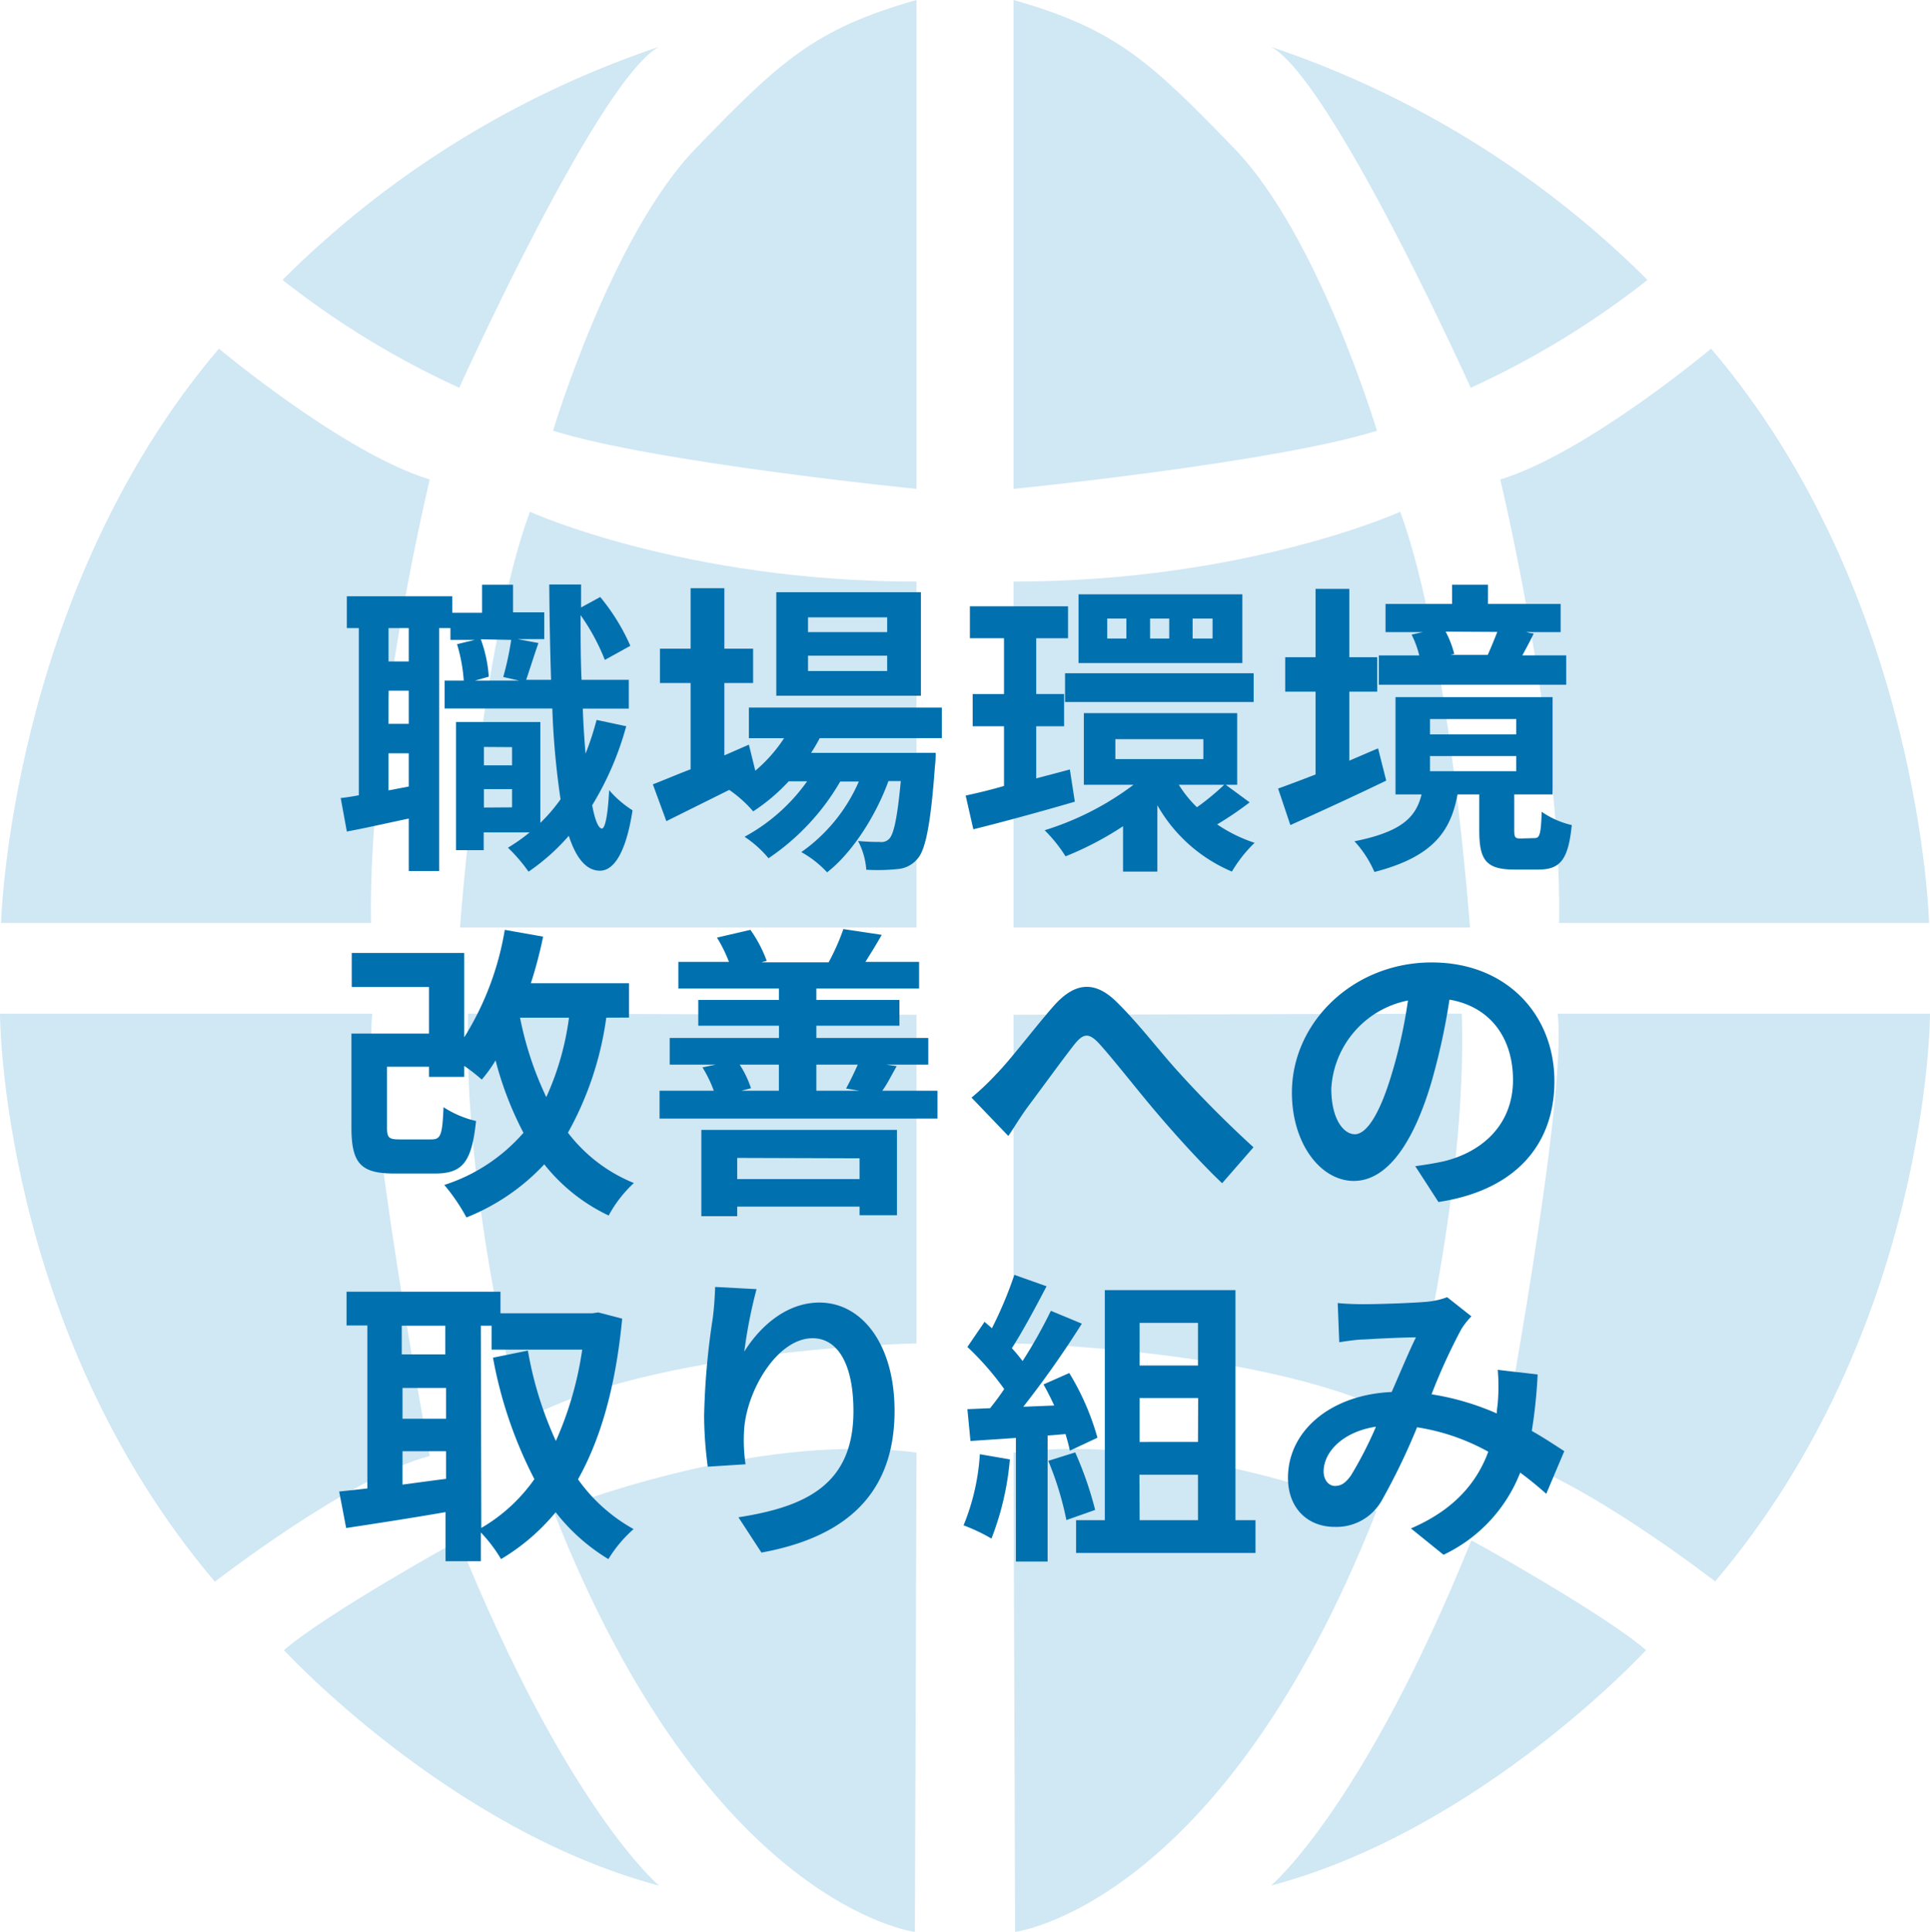 <svg xmlns="http://www.w3.org/2000/svg" width="201.38" height="201.53" viewBox="0 0 201.38 201.53"><defs><style>.cls-1{fill:#d0e7f4;}.cls-2{fill:#0070ae;}</style></defs><g id="レイヤー_2" data-name="レイヤー 2"><g id="レイヤー_1-2" data-name="レイヤー 1"><path class="cls-1" d="M95.63,0V51s-27.3-2.73-37.92-6.07c0,0,6.07-20.32,14.86-29.42S85,3,95.63,0Z"/><path class="cls-1" d="M55.29,53.39s16.07,7.28,40.34,7.28V96.76H48S50.13,67.34,55.29,53.39Z"/><path class="cls-1" d="M95.63,105.86v34.28s-27.84.55-41.18,8.14c0,0-6.2-23.43-5.6-42.54l46.78.12Z"/><path class="cls-1" d="M95.63,151.53l-.17,50s-21.5-2.65-37.7-43.88C57.76,157.65,78.37,149.27,95.63,151.53Z"/><path class="cls-1" d="M68.73,4.9A101.11,101.11,0,0,0,29.48,29.2,90.4,90.4,0,0,0,47.92,40.45S62.39,8.4,68.73,4.9Z"/><path class="cls-1" d="M22.84,36.37s13,10.9,22,13.65c0,0-6.45,26.7-6.13,46.26H.11S1,62.07,22.84,36.37Z"/><path class="cls-1" d="M38.85,105.75H0S0,138.53,22.42,165c0,0,14.17-11,22.42-13.11C44.84,151.86,37.79,114.42,38.85,105.75Z"/><path class="cls-1" d="M47.87,160.7c0-.07-14,7.74-18.24,11.44,0,0,17.25,18.76,39.13,24.56C68.76,196.7,59.15,188.66,47.87,160.7Z"/><path class="cls-1" d="M105.75,0V51s27.3-2.73,37.92-6.07c0,0-6.07-20.32-14.86-29.42S116.37,3,105.75,0Z"/><path class="cls-1" d="M146.1,53.39S130,60.67,105.75,60.67V96.76h47.63S151.25,67.34,146.1,53.39Z"/><path class="cls-1" d="M105.75,105.86v34.28s27.84.55,41.19,8.14c0,0,6.2-23.43,5.59-42.54l-46.78.12Z"/><path class="cls-1" d="M105.75,151.53l.17,50s21.5-2.65,37.7-43.88C143.62,157.65,123,149.27,105.75,151.53Z"/><path class="cls-1" d="M132.65,4.9A101.11,101.11,0,0,1,171.9,29.2a90.4,90.4,0,0,1-18.44,11.25S139,8.4,132.65,4.9Z"/><path class="cls-1" d="M178.54,36.37s-13,10.9-22,13.65c0,0,6.45,26.7,6.14,46.26h38.6S200.43,62.07,178.54,36.37Z"/><path class="cls-1" d="M162.53,105.75h38.85s0,32.78-22.42,59.22c0,0-14.17-11-22.42-13.11C156.54,151.86,163.59,114.42,162.53,105.75Z"/><path class="cls-1" d="M153.52,160.7c0-.07,14,7.74,18.23,11.44,0,0-17.25,18.76-39.13,24.56C132.62,196.7,142.23,188.66,153.52,160.7Z"/><path class="cls-2" d="M65.34,75.76A31.71,31.71,0,0,1,61.79,84c.28,1.53.64,2.4,1,2.43s.64-1.47.77-4A11,11,0,0,0,66,84.53c-.8,5.18-2.3,6.3-3.39,6.3-1.44,0-2.5-1.31-3.26-3.64a22.21,22.21,0,0,1-4.2,3.74A16.93,16.93,0,0,0,53,88.43a18.48,18.48,0,0,0,2.27-1.6h-4.8v1.86H47.58V75.32h8.8V85.84a17.3,17.3,0,0,0,2.11-2.46,83.78,83.78,0,0,1-.86-9.47H46.39V71h2a17.13,17.13,0,0,0-.7-3.8l1.85-.45H47V65.52H45.82V90.87H42.65V85.39c-2.27.48-4.54,1-6.46,1.35l-.64-3.49c.57-.06,1.21-.16,1.89-.29V65.52H36.19V62.2h11v1.72H50.3V61h3.23v2.88h3.26v2.79H54l2.18.41c-.48,1.38-.93,2.82-1.28,3.84H57.5c-.1-3.07-.16-6.4-.19-9.95h3.32v2.4l2-1.09a21.58,21.58,0,0,1,3.14,5.09l-2.66,1.47a22,22,0,0,0-2.53-4.67c0,2.37,0,4.61.1,6.75h4.93v3h-4.8c.06,1.69.16,3.26.29,4.7a31.52,31.52,0,0,0,1.15-3.52ZM42.65,65.52H40.54V69h2.11Zm0,6.53H40.54v3.46h2.11Zm0,10V78.58H40.54v3.87Zm7.52-15.36a14.08,14.08,0,0,1,.83,3.9L49.56,71h4.61l-1.66-.38a30.93,30.93,0,0,0,.83-3.87Zm.32,11.23v1.92h2.94V77.94Zm2.94,6.3V82.32H50.49v1.92Z"/><path class="cls-2" d="M85.53,77a17.56,17.56,0,0,1-.9,1.54h13s0,.86-.07,1.31c-.45,6.24-1,8.8-1.82,9.73a3,3,0,0,1-2.11,1.08,20.12,20.12,0,0,1-3.24.07,7.52,7.52,0,0,0-.86-3,22.6,22.6,0,0,0,2.27.1,1.11,1.11,0,0,0,1-.35c.45-.48.83-2.12,1.19-6H92.7C91.39,85.11,88.89,89,86.3,91a10.58,10.58,0,0,0-2.69-2.11,17.5,17.5,0,0,0,6-7.36H87.67a24.37,24.37,0,0,1-7.48,8,11.52,11.52,0,0,0-2.5-2.24,19.26,19.26,0,0,0,6.53-5.79H82.3a19.7,19.7,0,0,1-3.71,3.14,13.08,13.08,0,0,0-2.5-2.24l-6.56,3.26-1.41-3.84c1.09-.41,2.44-1,3.94-1.57v-9h-3.2V67.67h3.2V61.36h3.52v6.31h3v3.58h-3V78.8l2.56-1.12.67,2.72a15.57,15.57,0,0,0,3-3.39H78.14v-3.2H98.27V77Zm10.56-4.42H81V61.78H96.09ZM92.57,64.4H84.31v1.54h8.26Zm0,4H84.31V70h8.26Z"/><path class="cls-2" d="M112.15,83.63c-3.64,1.06-7.51,2.12-10.59,2.88l-.8-3.52c1.16-.25,2.53-.57,4-1V75.76h-3.27V72.4h3.27V66.58h-3.56V63.25h10.24v3.33h-3.32V72.4h2.91v3.36h-2.91V81.2l3.51-.93Zm18.24.07A35.75,35.75,0,0,1,127,86a15.46,15.46,0,0,0,3.91,1.92,14,14,0,0,0-2.37,3A16.18,16.18,0,0,1,120.76,84v6.92h-3.58V86.19a33.47,33.47,0,0,1-6,3.14A15,15,0,0,0,109,86.61a30.24,30.24,0,0,0,9.27-4.74h-5.18V74.39h16v7.48H127.9ZM111.13,70.23h19.68v3H111.13Zm18.5-1.06H112.54V62h17.09Zm-12.1-4.64h-2v2.08h2Zm-1.15,14.66h9.18V77.11h-9.18ZM122,64.53h-2v2.08h2Zm1,17.34a12.52,12.52,0,0,0,1.89,2.34,25.49,25.49,0,0,0,2.84-2.34Zm3.52-17.34h-2.08v2.08h2.08Z"/><path class="cls-2" d="M144.64,81.43c-3.36,1.63-7,3.29-10,4.64l-1.28-3.81c1.09-.39,2.44-.9,3.91-1.47V72.15h-3.17V68.56h3.17V61.43h3.52v7.13h2.91v3.59h-2.91v7.2c1-.42,2-.87,3-1.28Zm15.48,6c.51,0,.67-.32.74-2.75A9.08,9.08,0,0,0,164,86.07c-.36,3.68-1.25,4.64-3.49,4.64H158c-3,0-3.65-1.06-3.65-4.1V82.87h-2.27c-.7,3.84-2.56,6.52-8.67,8.09a11.36,11.36,0,0,0-2.08-3.2c5-1,6.43-2.56,7-4.89h-2.72V72.72H162V82.87H158v3.71c0,.8.1.89.67.89Zm3.3-16H143.87V68.37h4.22a10.47,10.47,0,0,0-.8-2.17l1.18-.26h-3.9V63h6.94V61h3.75v2h7.58v2.94h-3.61l.8.16c-.42.86-.84,1.63-1.19,2.27h4.58Zm-14.21,5.18h9v-1.6h-9Zm0,3.84h9V78.87h-9Zm1.63-14.56a10,10,0,0,1,.9,2.34l-.42.09h4.07l-.16,0c.32-.7.7-1.63,1-2.4Z"/><path class="cls-2" d="M63.26,106.16a34.07,34.07,0,0,1-4,12,16.38,16.38,0,0,0,6.88,5.25,13.07,13.07,0,0,0-2.63,3.39,18.86,18.86,0,0,1-6.72-5.34A22.46,22.46,0,0,1,48.67,127a20,20,0,0,0-2.31-3.39,18.41,18.41,0,0,0,8.26-5.44,35.09,35.09,0,0,1-2.91-7.55,15.28,15.28,0,0,1-1.44,2,18.81,18.81,0,0,0-1.83-1.43v1.15H44.76v-1.06H40.38v6.3c0,1.12.19,1.28,1.34,1.28H45c1,0,1.15-.44,1.28-3.36a10.62,10.62,0,0,0,3.39,1.44c-.45,4.36-1.44,5.48-4.32,5.48H41.18c-3.49,0-4.51-1-4.51-4.8v-9.8h8.09v-4.86H36.7V99.41H48.44v8.8A30.62,30.62,0,0,0,52.67,97l4,.71a45,45,0,0,1-1.28,4.86H65.63v3.58Zm-9,0A35.22,35.22,0,0,0,57,114.45a29.07,29.07,0,0,0,2.37-8.29Z"/><path class="cls-2" d="M97.82,113.78v2.91h-29v-2.91h5.66a13.29,13.29,0,0,0-1.18-2.43l1.38-.29H69.88v-2.78h11.4V107H72.86v-2.69h8.42v-1.19H70.78v-2.78h5.28a14.51,14.51,0,0,0-1.25-2.53L78.3,97a13.82,13.82,0,0,1,1.7,3.23l-.55.16h7.17l-.16,0A23.33,23.33,0,0,0,88,96.92l4,.6c-.61,1.09-1.19,2-1.7,2.82H95.9v2.78H85.18v1.19h8.67V107H85.18v1.28H96.86v2.78H92.47l1.09.16c-.57,1-1,1.89-1.5,2.56Zm-24.64,4.09H93.59v8.9h-3.9v-.9H76.92v1H73.18Zm3.74,2.92V123H89.69v-2.17Zm.26-9.73a10.67,10.67,0,0,1,1.18,2.46l-1,.26h3.91v-2.72Zm8,0v2.72h4.48l-1.38-.23c.39-.7.87-1.69,1.22-2.49Z"/><path class="cls-2" d="M104,112c1.48-1.51,3.94-4.77,5.89-7,2.21-2.53,4.29-2.75,6.59-.51s4.67,5.37,6.56,7.42c2,2.21,4.71,5,7.75,7.77l-3.27,3.75c-2.27-2.15-5-5.19-7-7.55s-4.32-5.35-5.82-7c-1.12-1.22-1.69-1.06-2.62.1-1.25,1.59-3.52,4.73-4.87,6.52-.73,1-1.44,2.18-2,3l-3.84-4A27.25,27.25,0,0,0,104,112Z"/><path class="cls-2" d="M147.67,121.65c1.22-.16,2.12-.32,3-.51,4.06-1,7.2-3.87,7.2-8.48,0-4.38-2.37-7.65-6.63-8.38a68.39,68.39,0,0,1-1.88,8.6c-1.89,6.4-4.64,10.31-8.1,10.31s-6.46-3.88-6.46-9.22c0-7.29,6.37-13.57,14.59-13.57,7.84,0,12.8,5.48,12.8,12.39,0,6.65-4.1,11.39-12.1,12.6Zm-2.46-9.6a51.05,51.05,0,0,0,1.7-7.68,9.94,9.94,0,0,0-8,9.18c0,3.2,1.28,4.77,2.46,4.77S143.93,116.34,145.21,112.05Z"/><path class="cls-2" d="M64.92,137.56c-.67,7-2.21,12.48-4.61,16.76a17.56,17.56,0,0,0,5.8,5.19,13.71,13.71,0,0,0-2.63,3.13,20.15,20.15,0,0,1-5.5-4.89,21.86,21.86,0,0,1-5.7,4.89,15.23,15.23,0,0,0-2.11-2.78v3H46.49v-5.12c-3.68.64-7.42,1.21-10.37,1.66l-.73-3.81c.86-.09,1.85-.19,2.94-.32v-17H36.16v-3.52H52.22V137h9.57l.64-.09Zm-23,.73v3h4.54v-3ZM42,148h4.54v-3.21H42Zm0,6.87c1.47-.19,3-.41,4.54-.6v-2.88H42Zm8.22,4.52a17.55,17.55,0,0,0,5.54-5.09,45,45,0,0,1-4.32-12.67l3.64-.74A38.16,38.16,0,0,0,58,150.32a36,36,0,0,0,2.75-9.53H51.29v-2.5H50.17Z"/><path class="cls-2" d="M78.94,134.48A51.11,51.11,0,0,0,77.66,141c1.5-2.43,4.26-5.12,7.84-5.12,4.41,0,7.84,4.32,7.84,11.3,0,9-5.51,13.25-13.89,14.78l-2.4-3.68c7-1.09,12-3.39,12-11.07,0-4.89-1.63-7.61-4.26-7.61-3.74,0-7,5.63-7.16,9.79a17.63,17.63,0,0,0,.16,3.36l-3.94.25a40.91,40.91,0,0,1-.38-5.28,76.75,76.75,0,0,1,.89-10.14c.16-1.15.23-2.43.26-3.33Z"/><path class="cls-2" d="M105.37,152.24a29.55,29.55,0,0,1-1.92,8.26,18.61,18.61,0,0,0-2.91-1.38,23.29,23.29,0,0,0,1.7-7.42Zm3.94-2.49V162.9H106V150l-4.74.32-.32-3.32,2.37-.1c.48-.61,1-1.28,1.47-2a29.74,29.74,0,0,0-3.84-4.39l1.79-2.62.77.67a42.29,42.29,0,0,0,2.34-5.57l3.36,1.19c-1.15,2.2-2.47,4.67-3.62,6.46.42.45.8.93,1.12,1.34a50.61,50.61,0,0,0,2.95-5.24l3.23,1.34a101.55,101.55,0,0,1-6.11,8.67l3.23-.13c-.35-.76-.74-1.53-1.12-2.2l2.69-1.19a26.78,26.78,0,0,1,2.94,6.75l-2.88,1.35c-.1-.51-.26-1.09-.45-1.73Zm2.88,1.76a37.19,37.19,0,0,1,2.08,6l-3,1.06a32.91,32.91,0,0,0-1.89-6.18ZM131,158.58V162H112.28v-3.42h3v-24h13.63v24ZM118.91,138v4.45H125V138Zm6.11,7.84h-6.11v4.58H125Zm-6.11,12.74H125v-4.74h-6.11Z"/><path class="cls-2" d="M161.34,155.83c-.83-.74-1.76-1.51-2.72-2.21a15.87,15.87,0,0,1-8,8.57l-3.4-2.75c4.8-2.05,7-5.09,8.07-8a22.26,22.26,0,0,0-7.43-2.55,67.7,67.7,0,0,1-3.67,7.61,5.42,5.42,0,0,1-4.93,2.78c-2.79,0-4.87-1.92-4.87-5.12,0-4.89,4.45-8.67,10.82-8.95.9-2.05,1.79-4.2,2.53-5.7-1.25,0-4,.13-5.41.22-.67,0-1.79.16-2.59.29l-.16-4.09c.83.09,1.92.12,2.62.12,1.79,0,5.18-.12,6.66-.25a8.25,8.25,0,0,0,2.14-.48l2.53,2a7.5,7.5,0,0,0-1.06,1.35,61.16,61.16,0,0,0-3.1,6.78,27.33,27.33,0,0,1,6.81,2c0-.39.07-.74.1-1.09a20.83,20.83,0,0,0,0-3.46l4.16.48a52.63,52.63,0,0,1-.61,5.89c1.31.74,2.46,1.51,3.39,2.11Zm-17.79-7c-3.52.55-5.44,2.69-5.44,4.67,0,.9.54,1.51,1.18,1.51s1.09-.29,1.67-1.09A40.75,40.75,0,0,0,143.55,148.88Z"/></g></g></svg>